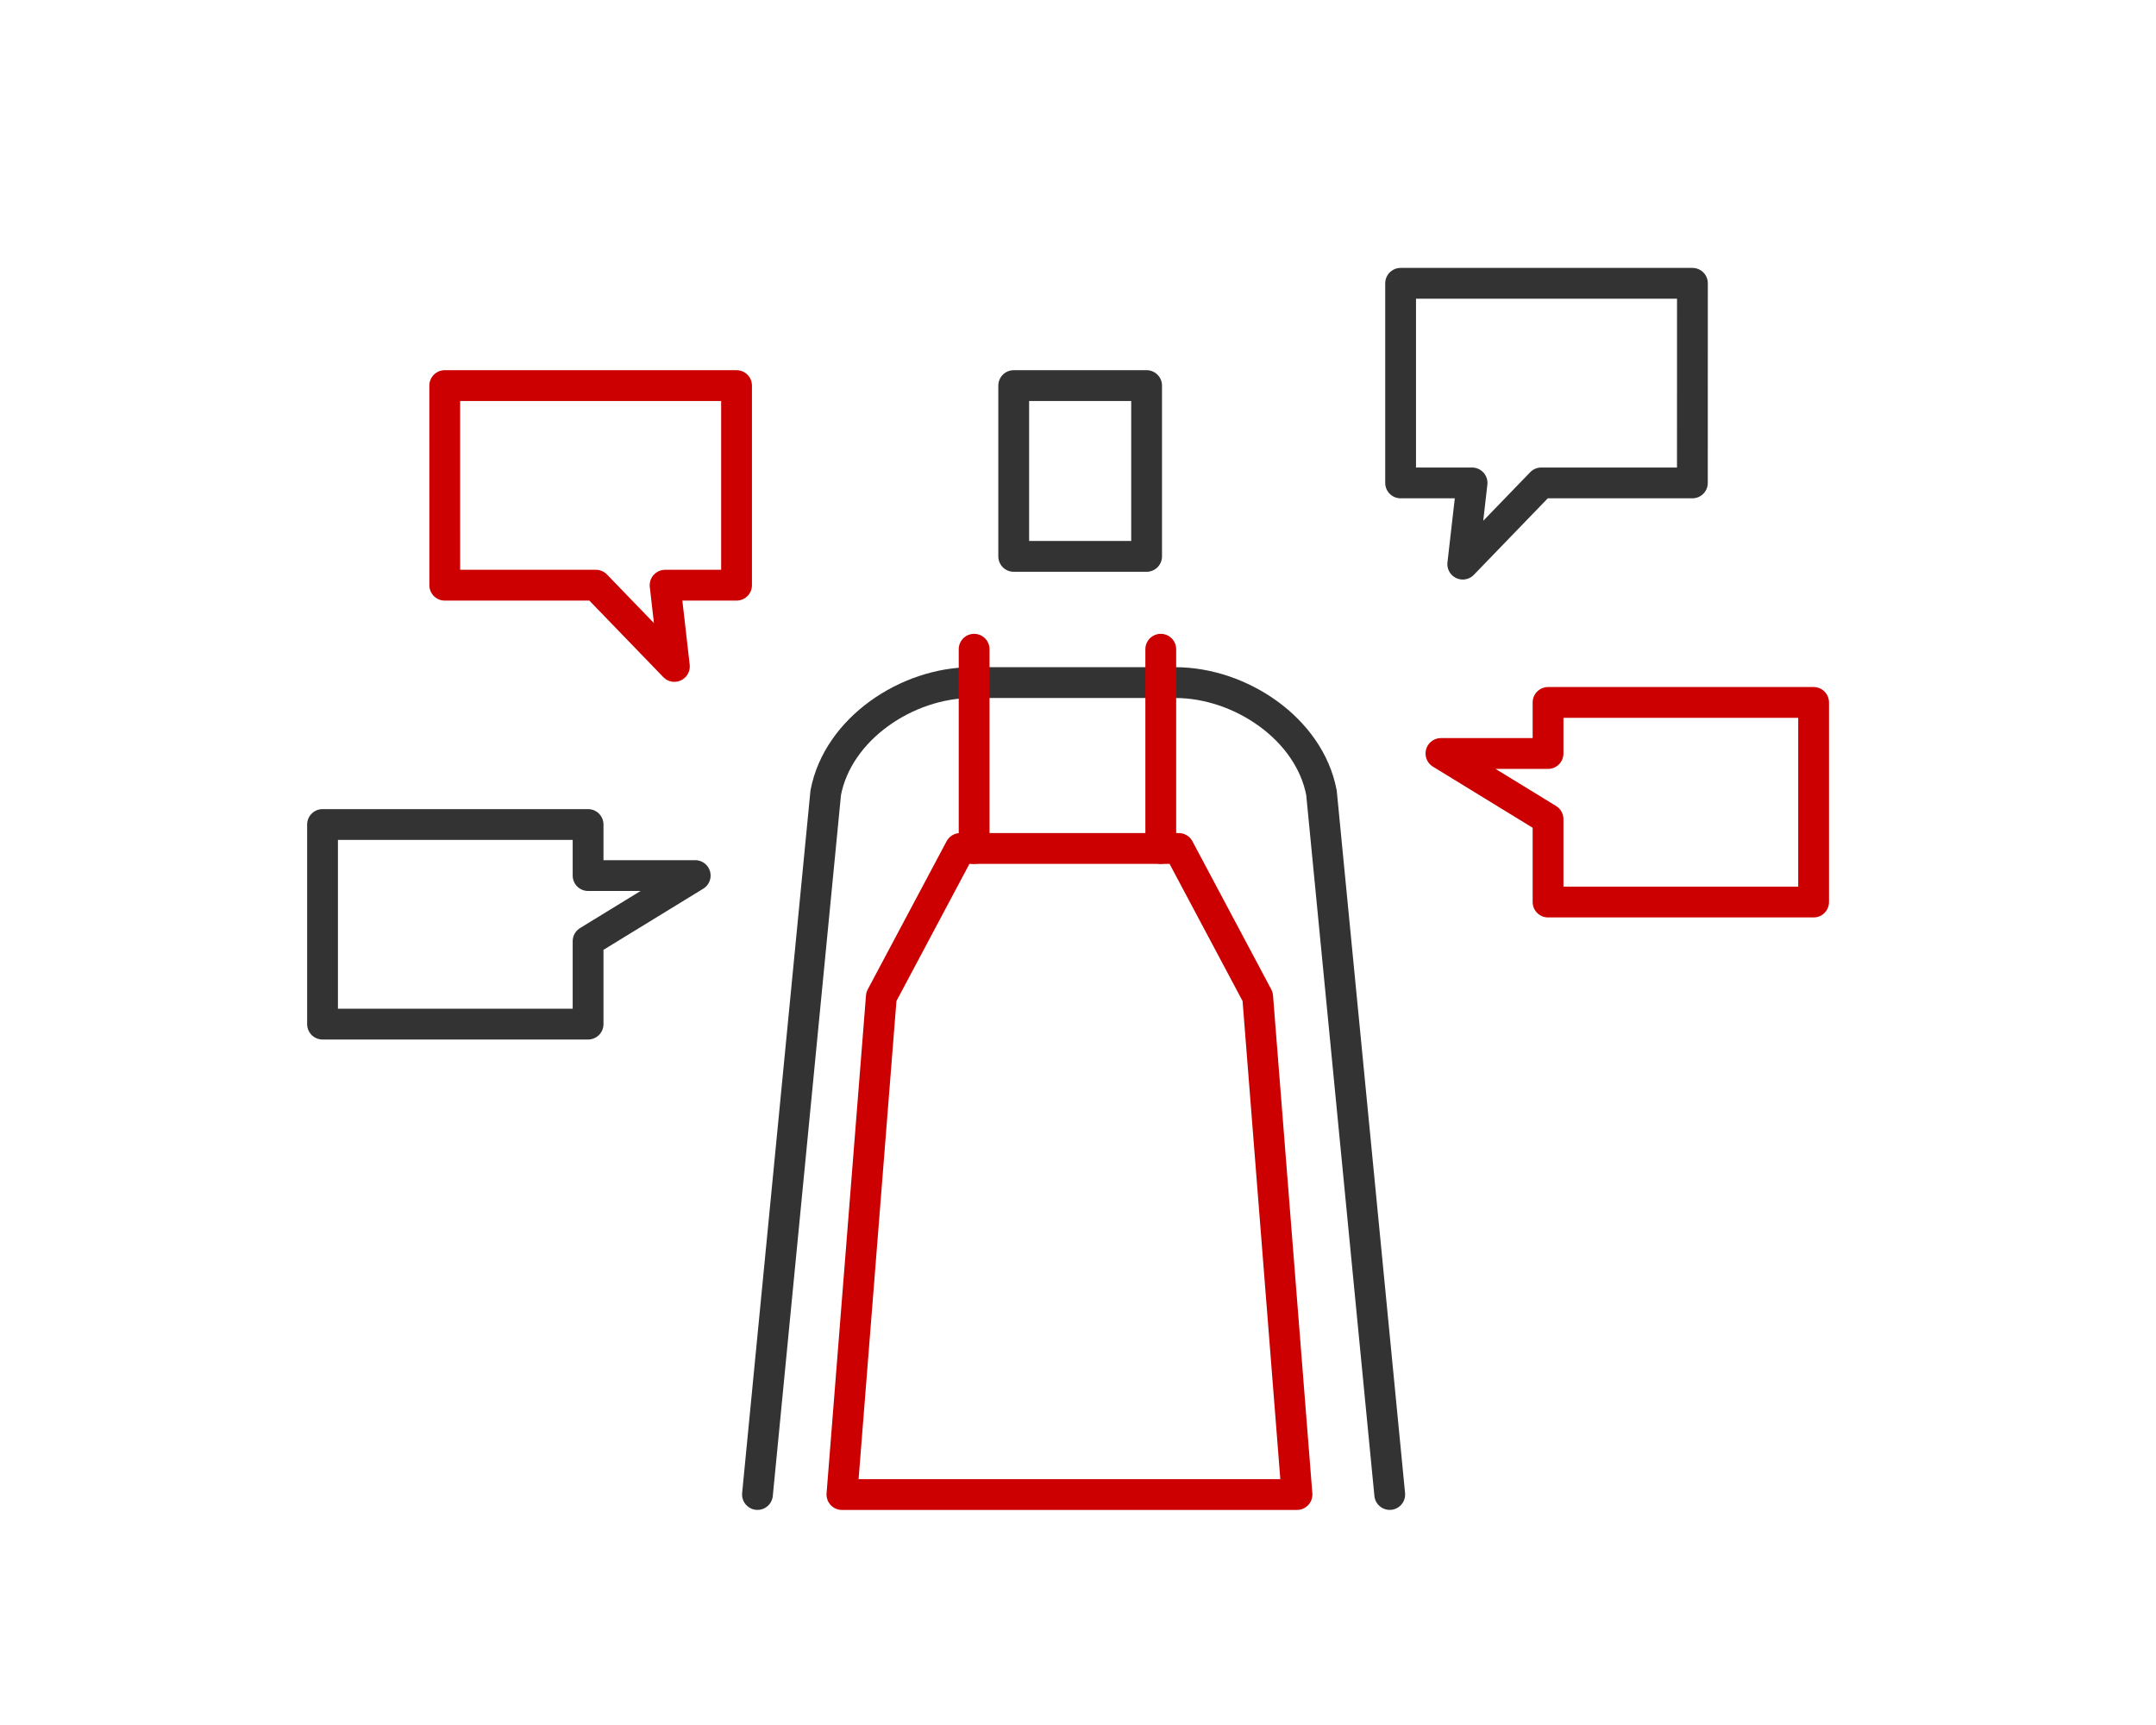 <svg xmlns="http://www.w3.org/2000/svg" width="175" height="140" viewBox="0 0 175 140"><defs><style>.a,.b,.c{fill:#fff;}.b{stroke:#333;}.b,.c{stroke-linecap:round;stroke-linejoin:round;stroke-width:2.5px;}.c{stroke:#c00;}</style></defs><g transform="translate(-796 -513)"><rect class="a" width="175" height="140" transform="translate(796 513)"/><g transform="translate(822.181 535.993)"><rect class="b" width="10.787" height="13.862" transform="translate(56.101 8.301)"/><path class="b" d="M1261.71,403.4l5.541-56.957c.99-5.186,6.59-8.936,11.869-8.936h16.5c5.28,0,10.88,3.75,11.869,8.936l5.541,56.957" transform="translate(-1226.408 -305.101)"/><path class="c" d="M1300.855,360.138l-6.4-12.023h-17.745l-6.4,12.023-3.2,40.41h36.937Z" transform="translate(-1224.953 -302.246)"/><line class="c" y2="16.17" transform="translate(52.888 29.698)"/><line class="c" y2="16.17" transform="translate(68.037 29.698)"/><path class="b" d="M1326.529,311.973h-23.686v16.2h5.8l-.755,6.592,6.371-6.592h12.267Z" transform="translate(-1215.338 -311.973)"/><path class="c" d="M1241.709,318.514h23.686v16.2h-5.8l.754,6.592-6.371-6.592h-12.267Z" transform="translate(-1231.791 -310.213)"/><path class="b" d="M1264.142,350.727h-8.695v-4.144h-21.554v16.2h21.554v-6.729Z" transform="translate(-1233.894 -302.659)"/><path class="c" d="M1305.422,342.92h8.694v-4.144h21.555v16.2h-21.555v-6.729Z" transform="translate(-1214.644 -304.76)"/></g></g></svg>